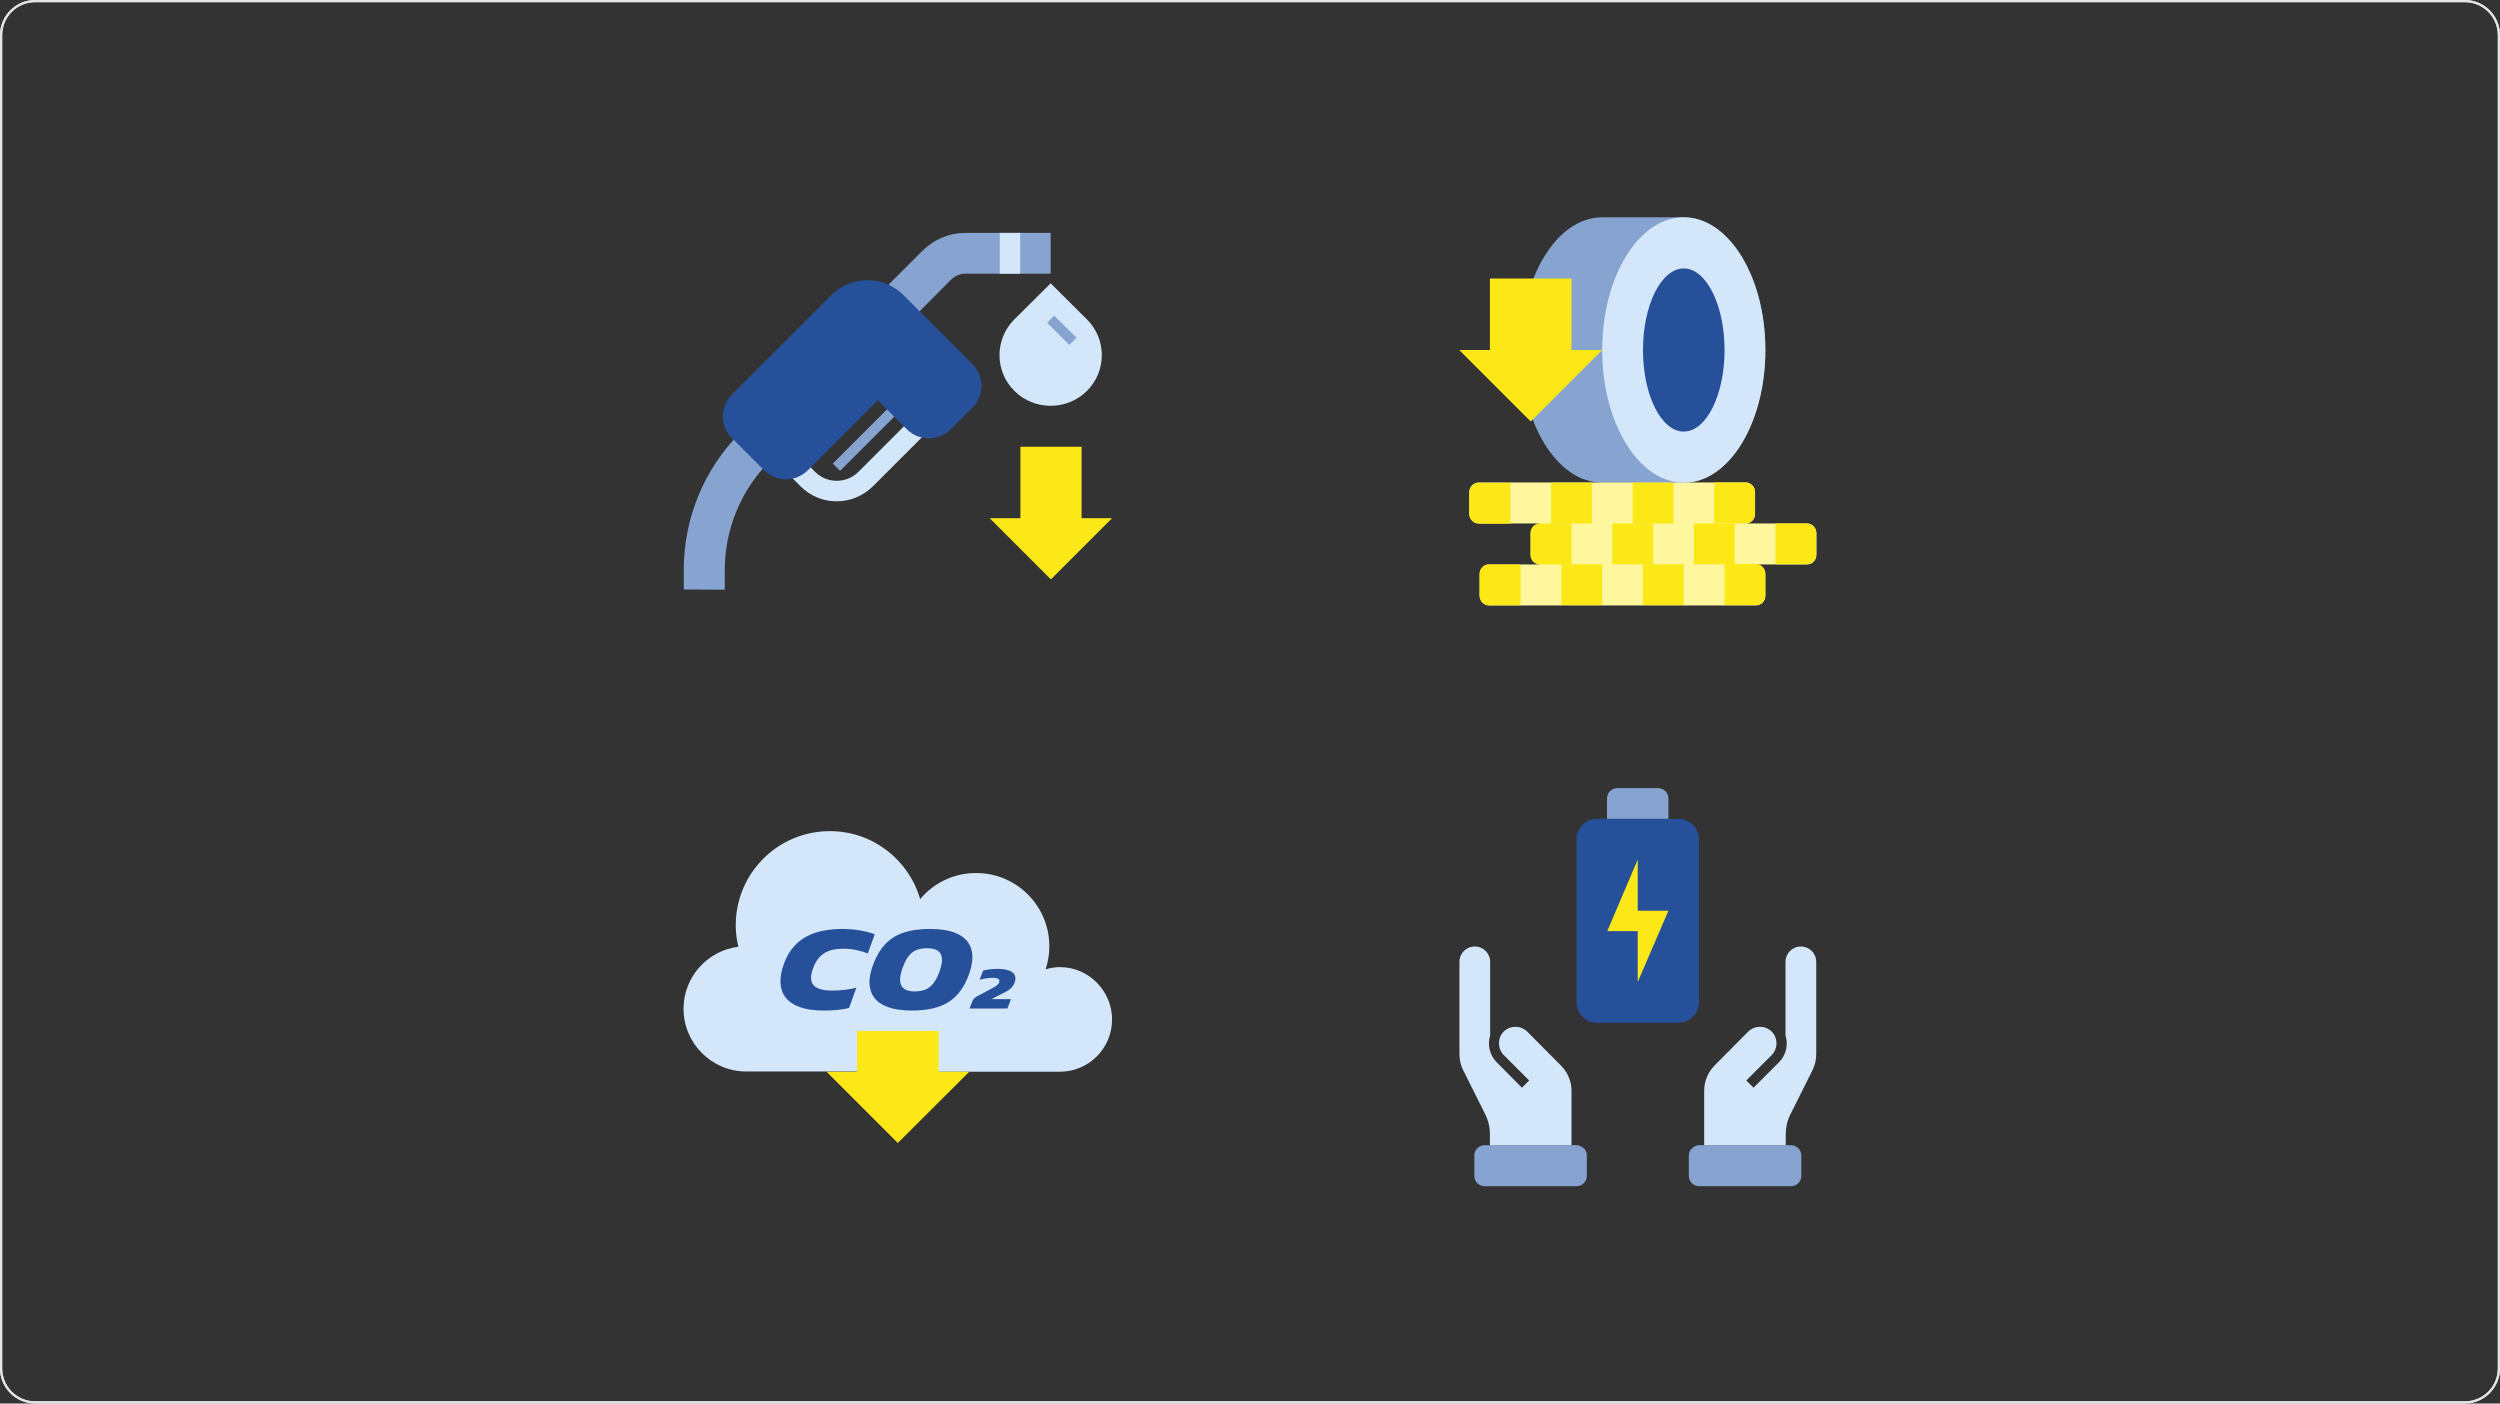 <svg version="1.1" id="Layer_1" xmlns="http://www.w3.org/2000/svg" xmlns:xlink="http://www.w3.org/1999/xlink" x="0px" y="0px" viewBox="0 0 1140 640" style="enable-background:new 0 0 1140 640;" xml:space="preserve">
<rect x="0" y="0" width="1140" height="640" fill="#333333" stroke="none"/>
<style type="text/css">
	.st0{fill:#D4E7FA;}
	.st1{fill:#27509B;}
	.st2{fill:#FCE817;}
	.st3{fill:#87A4D0;}
	.st4{fill:none;}
	.st5{fill:#FEF79E;}
	.st6{fill:#E5E5E5;}
</style>
<g>
	<g>
		<g>
			<path class="st0" d="M426.1,488.7h57.2c13.2,0,23.8-10.7,23.8-23.8S496.4,441,483.3,441c-2.3,0-4.4,0.4-6.5,1
				c1.1-3.3,1.7-6.9,1.7-10.5c0-18.4-14.9-33.4-33.4-33.4c-10.3,0-19.4,4.6-25.5,11.9c-5.2-17.9-21.6-31-41.2-31
				c-23.7,0-42.9,19.2-42.9,42.9c0,3.4,0.4,6.6,1.2,9.8c-14.1,1.8-25,13.8-25,28.3c0,15.7,12.7,28.5,28.4,28.6l0.2,0h47.5"></path>
			<g>
				<g>
					<path class="st1" d="M384.7,432.6c-6.5,0-11.6,1.9-14.1,9.4c-2.4,6.9,1,9.7,8.9,9.7c3.7,0,8.1-0.5,11-1.3l-3.3,9.2
						c-3.8,1-7.6,1.2-11.7,1.2c-16.9,0-22.8-8.3-18-21.4c4.5-12.3,14.7-15.8,26.9-15.8c5.4,0,10.5,1,14.5,2.4l-3.2,8.8
						C393,433.6,388.6,432.6,384.7,432.6z"></path>
					<path class="st1" d="M398.1,440c4.4-11.9,12.2-16.4,26.1-16.4c17.8,0,22,9,17.6,20.8c-4.4,12-12.3,16.4-26.1,16.4
						C397.9,460.8,393.7,451.8,398.1,440z M428.4,443.1c2.5-7,1-10.7-5.6-10.7c-5.5,0-8.7,2-11.2,8.9c-2.5,7-1,10.8,5.6,10.8
						C422.6,452,425.8,450,428.4,443.1z"></path>
					<path class="st1" d="M442.1,459.9l1-2.6c0.5-1.5,1.1-2.2,2.3-2.9l7.3-3.9c1.3-0.7,2.5-1.4,2.9-2.5c0.4-1.2,0-2.1-2.9-2.1
						c-2.6,0-4.6,0.5-6,0.9l1.6-4.2c2-0.5,4-0.8,6.5-0.8c7,0,9.3,2.6,7.8,6.4c-1.1,2.8-3.3,3.8-7,5.6l-3.5,1.8h8.9l-1.6,4.3H442.1z"></path>
				</g>
			</g>
			<polygon class="st2" points="428,470.1 390.8,470.1 390.8,488.7 376.9,488.7 409.4,521.2 442,488.7 428,488.7"></polygon>
		</g>
		<g>
			<path class="st3" d="M732.9,373.4h27.9v-9.3c0-2.6-2.1-4.7-4.7-4.7h-18.6c-2.6,0-4.7,2.1-4.7,4.7V373.4z"></path>
			<path class="st1" d="M728.2,373.4h37.2c5.1,0,9.3,4.2,9.3,9.3v74.4c0,5.1-4.2,9.3-9.3,9.3h-37.2c-5.1,0-9.3-4.2-9.3-9.3v-74.4
				C718.9,377.6,723.1,373.4,728.2,373.4z"></path>
			<path class="st3" d="M723.6,526.9v9.3c0,2.6-2.1,4.7-4.7,4.7h-41.9c-2.6,0-4.7-2.1-4.7-4.7v-9.3c0-1.7,0.9-3.2,2.3-4
				c0.7-0.4,1.5-0.7,2.3-0.7h41.9c0.8,0,1.6,0.2,2.3,0.7C722.7,523.7,723.6,525.2,723.6,526.9z"></path>
			<g>
				<polygon class="st2" points="746.8,415.3 760.8,415.3 746.8,447.8 746.8,424.6 732.9,424.6 746.8,392"></polygon>
			</g>
			<path class="st0" d="M716.6,497.4v24.8h-37.2v-4.9c0-3.2-0.7-6.5-2.2-9.3l-10-20c-1.1-2.2-1.7-4.7-1.7-7.3v-42.1c0-3.9,3.1-7,7-7
				c3.9,0,7,3.1,7,7v33.6c-1.3,4.2-0.3,8.9,3,12.2L694,496l3.3-3.3l-11.6-11.6c-2.9-3-2.9-7.7,0-10.7c3-2.9,7.7-2.9,10.7,0
				l15.4,15.5C714.9,489,716.6,493.1,716.6,497.4z"></path>
			<path class="st3" d="M770.1,526.9v9.3c0,2.6,2.1,4.7,4.7,4.7h41.9c2.6,0,4.7-2.1,4.7-4.7v-9.3c0-1.7-0.9-3.2-2.3-4
				c-0.7-0.4-1.5-0.7-2.3-0.7h-41.9c-0.8,0-1.6,0.2-2.3,0.7C771,523.7,770.1,525.2,770.1,526.9z"></path>
			<path class="st0" d="M777.1,497.4v24.8h37.2v-4.9c0-3.2,0.7-6.5,2.2-9.3l10-20c1.1-2.2,1.7-4.7,1.7-7.3v-42.1c0-3.9-3.1-7-7-7
				c-3.9,0-7,3.1-7,7v33.6c1.3,4.2,0.3,8.9-3,12.2L799.6,496l-3.3-3.3l11.6-11.6c2.9-3,2.9-7.7,0-10.7c-3-2.9-7.7-2.9-10.7,0
				l-15.4,15.5C778.8,489,777.1,493.1,777.1,497.4z"></path>
		</g>
	</g>
	<g>
		<g>
			<g>
				<path class="st3" d="M400.5,134.5l20.1-20.1c5.3-5.3,12.3-8.2,19.7-8.2h38.8v18.6h-38.8c-2.5,0-4.8,1-6.6,2.7L418.3,143"></path>
			</g>
			<g>
				<rect x="455.9" y="106.2" class="st0" width="9.3" height="18.6"></rect>
			</g>
			<g>
				<path class="st0" d="M479.1,129.2l-16.5,16.4c-9.1,9-9.1,23.7,0,32.7c9.1,9,23.9,9,33,0c9.1-9,9.1-23.7,0-32.7L479.1,129.2z"></path>
				<g>
					<polygon class="st3" points="487.6,157.3 477.5,147.2 480.7,143.9 490.9,154"></polygon>
				</g>
			</g>
			<polygon class="st2" points="493.2,203.7 465.3,203.7 465.3,236.3 451.3,236.3 479.2,264.2 507.1,236.3 493.2,236.3"></polygon>
			<g>
				<path class="st3" d="M311.8,268.8v-9c0-23.5,9.3-46.1,26-62.7l0,0l13.2,13.2v0c-13.1,13.1-20.5,31-20.5,49.6v9"></path>
			</g>
			<g>
				<g>
					<path class="st0" d="M381.5,228.6c-6,0-11.9-2.3-16.4-6.8l-5.5-5.5l6.6-6.6l5.5,5.5c5.4,5.4,14.3,5.4,19.7,0l24.1-24.1l6.6,6.6
						L398,221.8C393.4,226.3,387.5,228.6,381.5,228.6z"></path>
				</g>
				<g>
					
						<rect x="375.7" y="196.7" transform="matrix(0.707 -0.707 0.707 0.707 -24.932 337.955)" class="st3" width="39.5" height="4.7"></rect>
				</g>
			</g>
			<path class="st1" d="M443.4,166l-31.4-31.4c-9.1-9.1-23.8-9.1-32.9,0l-45.4,45.4c-5.4,5.4-5.4,14.3,0,19.7l14.8,14.8
				c2.6,2.6,6.1,4.1,9.9,4.1c3.7,0,7.2-1.5,9.9-4.1l32-32l13.4,13.4c5.3,5.3,14.5,5.3,19.7,0l10.1-10.1c2.6-2.6,4.1-6.1,4.1-9.9
				C447.4,172.1,446,168.6,443.4,166z"></path>
		</g>
		<g>
			<path class="st3" d="M767.8,99.1h-37.2c-20.6,0-37.2,27.1-37.2,60.5c0,33.4,16.7,60.5,37.2,60.5h37.2c20.6,0,37.2-27.1,37.2-60.5
				C805,126.2,788.3,99.1,767.8,99.1"></path>
			<path class="st4" d="M767.8,220.1c20.5,0,37.2-27.1,37.2-60.5s-16.7-60.5-37.2-60.5h-37.2c-20.6,0-37.2,27.1-37.2,60.5
				s16.7,60.5,37.2,60.5"></path>
			<path class="st5" d="M823.9,238.7h-14.3H796c2.4,0,4.3-1.9,4.3-4.4v-9.9c0-2.4-1.9-4.4-4.3-4.4h-14.3h-18.6h-18.6h-18.6h-18.6
				h-18.6h-14.3c-2.4,0-4.4,1.9-4.4,4.4v9.9c0,2.4,1.9,4.4,4.4,4.4h14.3h13.7c-2.4,0-4.4,1.9-4.4,4.4v9.9c0,2.4,1.9,4.4,4.4,4.4h-9
				h-14.3c-2.4,0-4.4,1.9-4.4,4.4v9.9c0,2.4,1.9,4.4,4.4,4.4h14.3H712h18.6h18.6h18.6h18.6h14.3c2.4,0,4.3-1.9,4.3-4.4v-9.9
				c0-2.4-1.9-4.4-4.3-4.4h9h14.3c2.4,0,4.3-1.9,4.3-4.4V243C828.2,240.6,826.3,238.7,823.9,238.7z"></path>
			<path class="st0" d="M767.8,99.1c-20.6,0-37.2,27.1-37.2,60.5c0,33.4,16.7,60.5,37.2,60.5c20.6,0,37.2-27.1,37.2-60.5
				C805,126.2,788.3,99.1,767.8,99.1z"></path>
			<path class="st1" d="M767.8,122.4c-10.3,0-18.6,16.7-18.6,37.2c0,20.6,8.3,37.2,18.6,37.2s18.6-16.7,18.6-37.2
				C786.4,139,778,122.4,767.8,122.4z"></path>
			<polygon class="st2" points="716.6,127 679.4,127 679.4,159.6 665.4,159.6 698,192.2 730.6,159.6 716.6,159.6"></polygon>
			<g>
				<polygon class="st2" points="716.6,257.3 712,257.3 712,275.9 730.6,275.9 730.6,257.3"></polygon>
				<path class="st2" d="M679.1,257.3c-2.4,0-4.4,1.9-4.4,4.4v9.9c0,2.4,1.9,4.4,4.4,4.4h14.3v-18.6H679.1z"></path>
				<polygon class="st2" points="753.8,257.3 749.2,257.3 749.2,275.9 767.8,275.9 767.8,257.3"></polygon>
				<path class="st2" d="M786.4,257.3v18.6h14.3c2.4,0,4.3-1.9,4.3-4.4v-9.9c0-2.4-1.9-4.4-4.3-4.4H791H786.4z"></path>
				<polygon class="st2" points="744.5,238.7 735.2,238.7 735.2,257.3 749.2,257.3 753.8,257.3 753.8,238.7"></polygon>
				<polygon class="st2" points="772.4,238.7 772.4,257.3 786.4,257.3 791,257.3 791,238.7 781.7,238.7"></polygon>
				<path class="st2" d="M716.6,257.3v-18.6h-9.3h-5c-2.4,0-4.4,1.9-4.4,4.4v9.9c0,2.4,1.9,4.4,4.4,4.4h9.6H716.6z"></path>
				<path class="st2" d="M823.9,238.7h-14.3v18.6h14.3c2.4,0,4.3-1.9,4.3-4.4V243C828.2,240.6,826.3,238.7,823.9,238.7z"></path>
				<path class="st2" d="M674.4,220.1c-2.4,0-4.4,1.9-4.4,4.4v9.9c0,2.4,1.9,4.4,4.4,4.4h14.3v-18.6H674.4z"></path>
				<polygon class="st2" points="716.6,238.7 725.9,238.7 725.9,220.1 707.3,220.1 707.3,238.7"></polygon>
				<path class="st2" d="M791,238.7h5c2.4,0,4.3-1.9,4.3-4.4v-9.9c0-2.4-1.9-4.4-4.3-4.4h-14.3v18.6H791z"></path>
				<polygon class="st2" points="753.8,238.7 763.1,238.7 763.1,220.1 744.5,220.1 744.5,238.7"></polygon>
			</g>
		</g>
	</g>
</g>
<g>
	<path class="st6" d="M1124,1c8.3,0,15,6.7,15,15v608c0,8.3-6.7,15-15,15H16c-8.3,0-15-6.7-15-15V16C1,7.7,7.7,1,16,1H1124 M1124,0
		H16C7.2,0,0,7.2,0,16v608c0,8.8,7.2,16,16,16h1108c8.8,0,16-7.2,16-16V16C1140,7.2,1132.8,0,1124,0L1124,0z"></path>
</g>
<g>
	<path class="st6" d="M1124,1c8.3,0,15,6.7,15,15v608c0,8.3-6.7,15-15,15H16c-8.3,0-15-6.7-15-15V16C1,7.7,7.7,1,16,1H1124 M1124,0
		H16C7.2,0,0,7.2,0,16v608c0,8.8,7.2,16,16,16h1108c8.8,0,16-7.2,16-16V16C1140,7.2,1132.8,0,1124,0L1124,0z"></path>
</g>
</svg>
